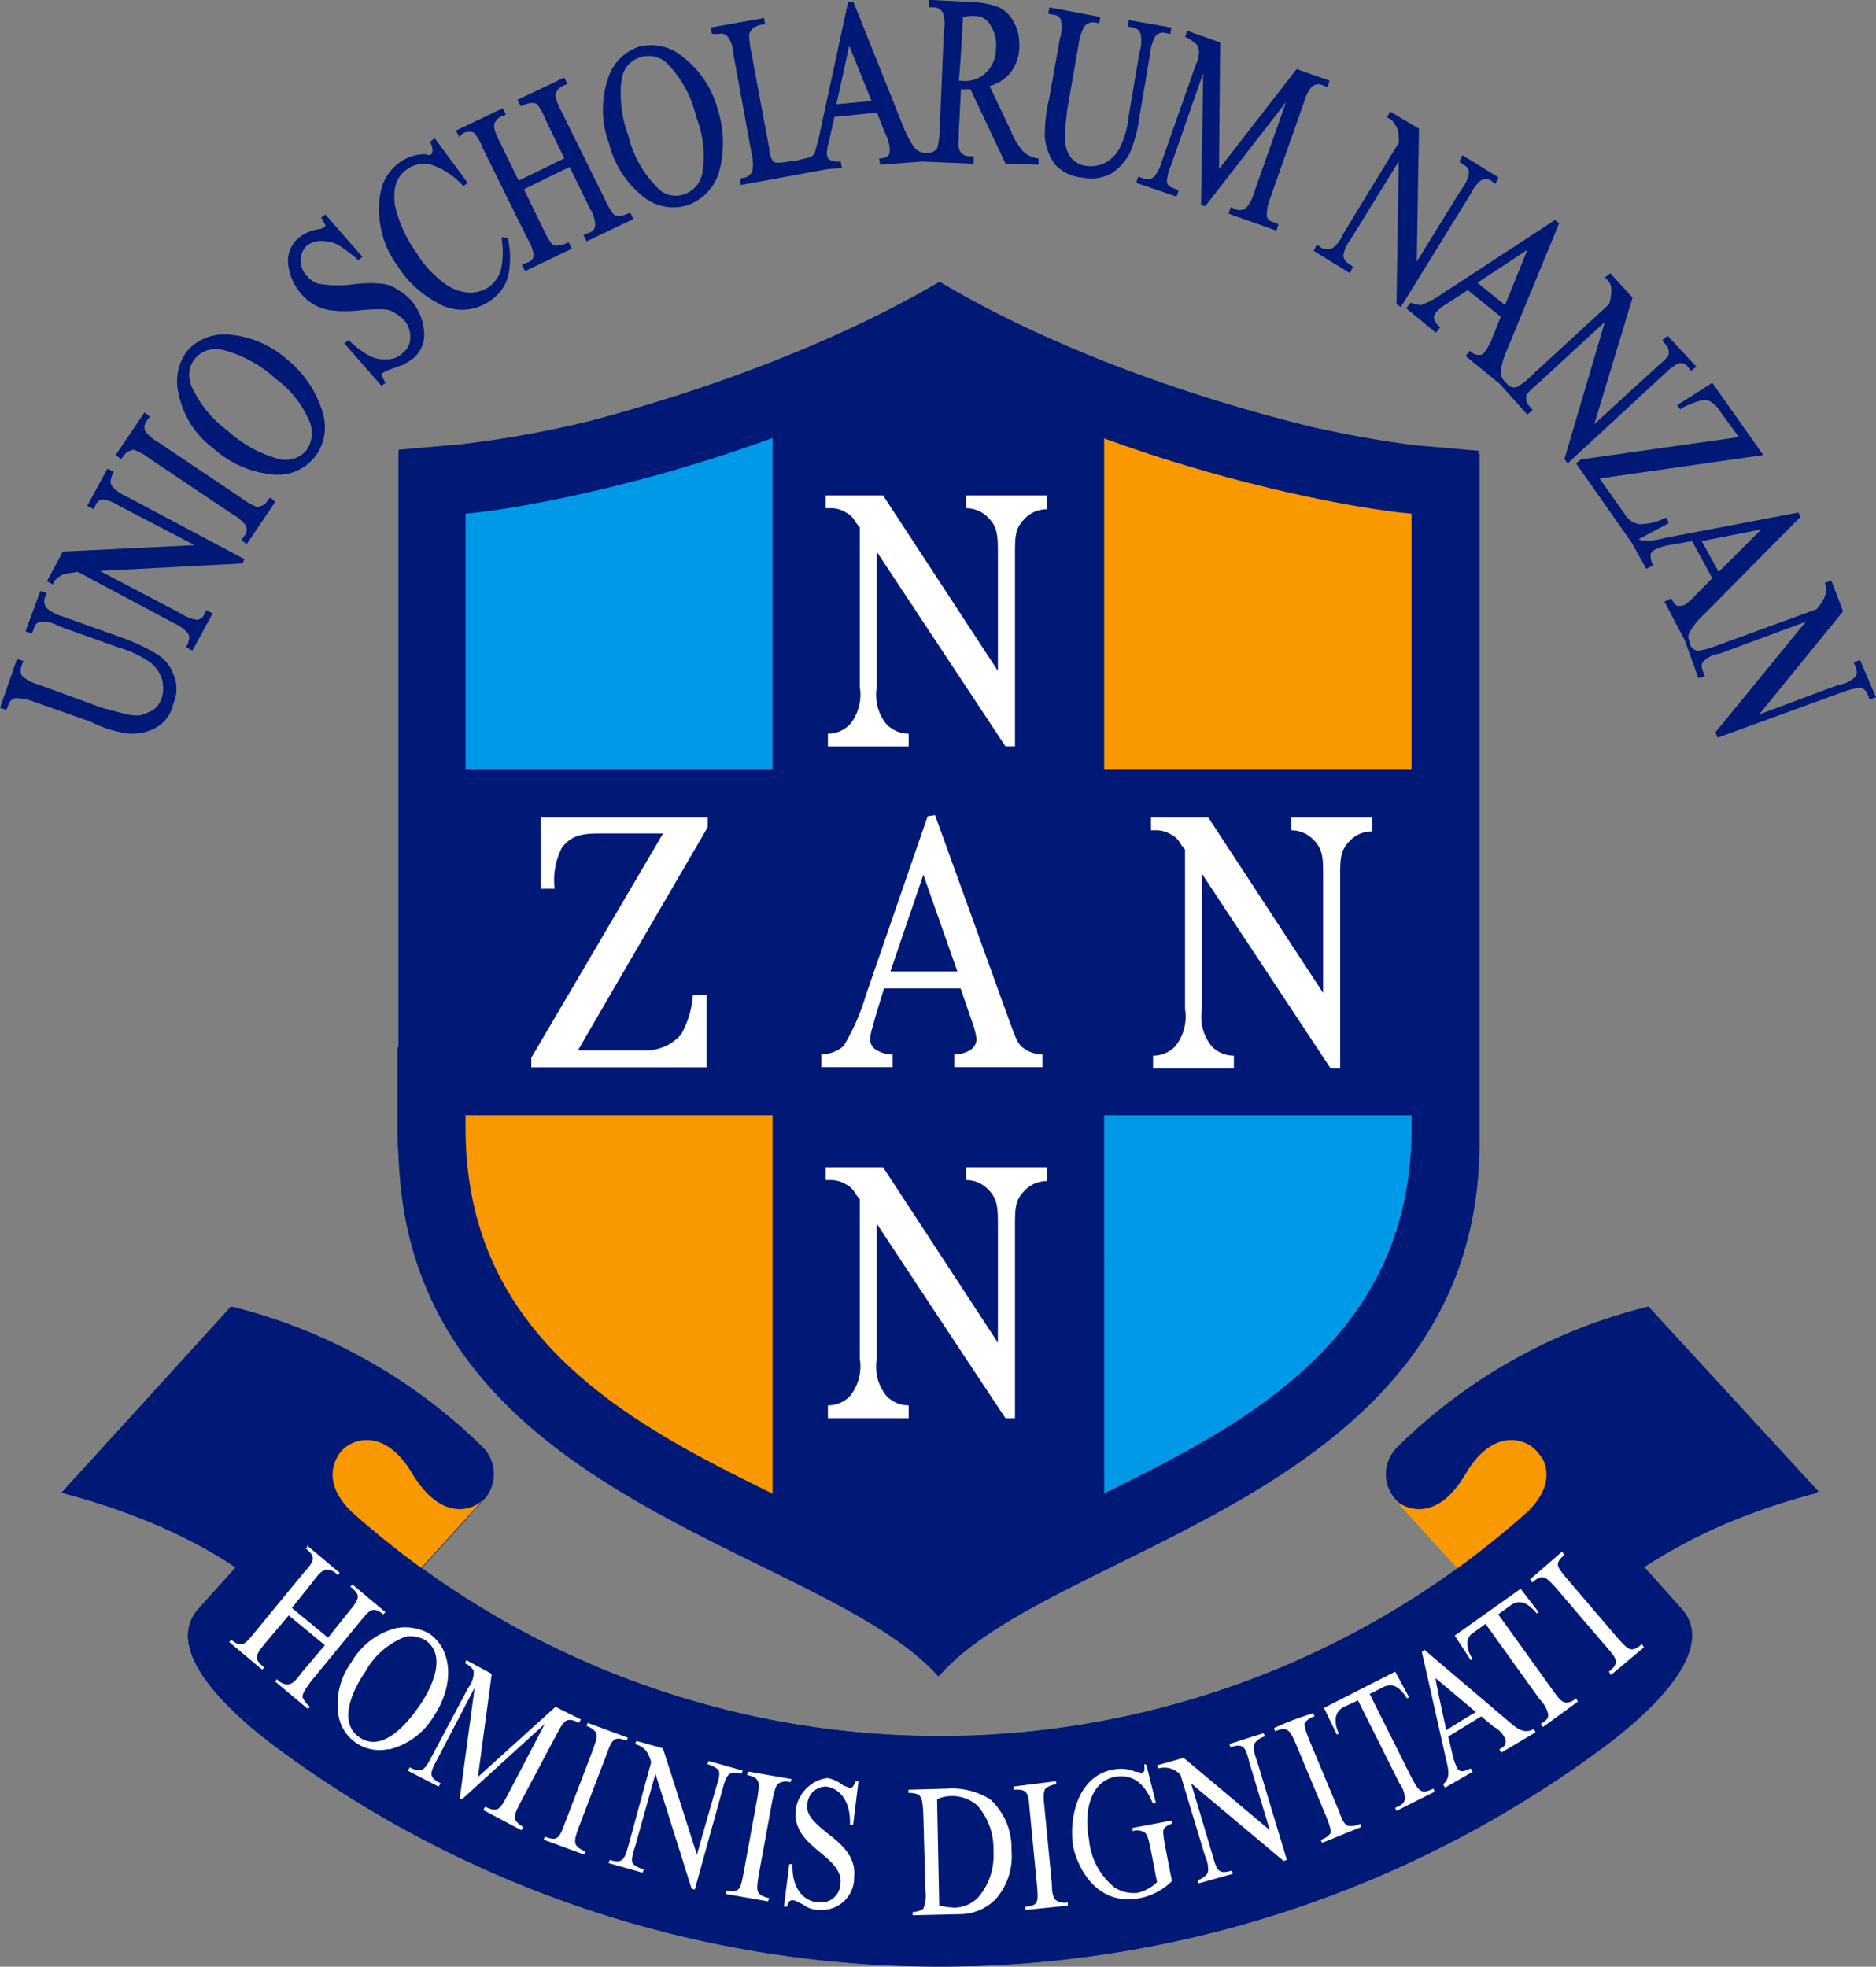 <svg xmlns="http://www.w3.org/2000/svg" xmlns:xlink="http://www.w3.org/1999/xlink" width="175" height="183.44" viewBox="0 0 175 183.44">
  <rect x="0" y="0" width="175" height="183.44" fill="#808080" stroke="none"/>
  <defs>
    <clipPath id="clip-path">
      <path id="パス_3087" data-name="パス 3087" d="M-293.756,13.487c0,29.249-34.6,32.72-44.122,43.626C-347.595,46.207-382,42.737-382,13.487V-43.822c7.04-.595,28.258-4.957,44.122-14.178,15.567,9.221,37.082,13.584,44.122,14.178Z" transform="translate(382 58)"/>
    </clipPath>
  </defs>
  <g id="グループ_645" transform="translate(-170.013 -1742.859)">
    <g id="emblem" transform="translate(170.013 1742.859)">
      <g id="グループ_20" transform="translate(5.747 26.284)">
        <path id="パス_84" d="M-233.969,38.2a50.358,50.358,0,0,0-23.3,12.989,3.566,3.566,0,0,0-.3,4.958h0c-.5-.5,2.479,2.776,5.85,6.445a82.3,82.3,0,0,1-96.671,0c3.371-3.669,6.346-7.04,5.85-6.445h0a3.566,3.566,0,0,0-.3-4.958,50.852,50.852,0,0,0-23.3-12.989L-382,55.551a54.8,54.8,0,0,1,16.261,6.941l-3.47,3.867c-3.669,4.065,3.669,10.312,7.436,13.088a103.976,103.976,0,0,0,123.442,0h0c3.768-2.776,11.1-9.023,7.436-13.088l-3.47-3.867a56.555,56.555,0,0,1,16.261-7.04Z" transform="translate(382 57.381)" fill="#001976"/>
        <path id="パス_85" d="M-350.3,13.188h-.1v7.436a32.444,32.444,0,0,0,.4,5.354c2.974,29.745,39.561,33.909,50.17,45.807,10.807-12.394,50.368-16.558,50.368-49.773v-64.15h-.1v-.3l-5.751-.5c-3.272-.4-6.445-.991-9.618-1.686-10.609-2.578-23.9-7.04-34.9-13.584-10.312,6.048-22.507,10.312-32.62,12.989a99.727,99.727,0,0,1-12.1,2.181l-5.751.5V-6.444h.2C-350.3.893-350.3,7.933-350.3,13.188Z" transform="translate(381.732 58.2)" fill="#001976"/>
      </g>
      <g id="グループ_33" transform="translate(5.747 26.482)">
        <g id="グループ_13" transform="translate(0 95.41)">
          <path id="パス_34" d="M-256.21-45.011A50.852,50.852,0,0,1-232.91-58l15.765,17.351c-8.725,2.28-21.02,7.337-24.589,16.756-2.677-4.065-12.889-14.079-14.773-16.161A3.476,3.476,0,0,1-256.21-45.011Z" transform="translate(380.941 58)" fill="#001976"/>
          <path id="パス_35" d="M-342.935-45.011A50.852,50.852,0,0,0-366.235-58L-382-40.649c8.725,2.28,21.02,7.337,24.589,16.756,2.677-4.065,12.889-14.079,14.773-16.161A3.566,3.566,0,0,0-342.935-45.011Z" transform="translate(382 58)" fill="#001976"/>
          <path id="パス_36" d="M-342.471-39.947c1.091-1.19-13.782,15.17-13.782,15.17L-362.4-30.33s4.164-11.3,6.643-14.079c.991-1.19,4.065-2.28,6.643,2.082C-346.437-37.865-343.462-38.857-342.471-39.947Z" transform="translate(381.833 57.893)" fill="#f99900"/>
          <path id="パス_37" d="M-256.6-39.947c-1.091-1.19,13.782,15.17,13.782,15.17l6.147-5.552s-4.164-11.3-6.643-14.079c-.992-1.19-4.065-2.28-6.643,2.082C-252.535-37.865-255.51-38.857-256.6-39.947Z" transform="translate(380.935 57.893)" fill="#f99900"/>
          <path id="パス_38" d="M-238.329-16.639c3.768-2.776,11.1-9.023,7.436-13.088L-244.279-44.5c.2.2,2.38,2.578-.892,5.751a82.384,82.384,0,0,1-109.66,0c-3.272-3.173-1.091-5.552-.892-5.751l-13.385,14.773c-3.669,4.065,3.669,10.312,7.436,13.088a103.825,103.825,0,0,0,123.343,0Z" transform="translate(381.899 57.885)" fill="#001976"/>
          <g id="グループ_12" transform="translate(15.634 22.238)">
            <path id="パス_39" d="M-374.861-57.8h0c.992.793.793,1.19-.2,2.28l-4.561,5.552c-.892,1.091-1.19,1.487-2.181.694l-.2.2,3.074,2.578.2-.2c-.5-.4-.694-.694-.694-.892,0-.4.3-.793.793-1.388l2.181-2.578,3.371,2.776-2.181,2.578c-.5.694-.892,1.091-1.289,1.091a1.339,1.339,0,0,1-.992-.5c-.1.1-.1.2-.2.2l3.074,2.578.2-.2a2.411,2.411,0,0,1-.694-.892c0-.4.3-.793.793-1.487l4.561-5.552c.892-1.091,1.19-1.487,2.181-.694l.2-.2-3.074-2.578-.2.2c.5.4.694.694.694.892,0,.4-.3.793-.793,1.388l-1.983,2.479-3.371-2.776,1.983-2.479c.5-.694.892-1.091,1.289-1.091a1.339,1.339,0,0,1,.992.5l.2-.2-3.074-2.578C-374.663-57.9-374.762-57.8-374.861-57.8Z" transform="translate(382 58.1)" fill="#fff"/>
            <path id="パス_40" d="M-366.347-50.3a6.751,6.751,0,0,0-4.164,3.173h0a6.6,6.6,0,0,0-1.19,5.057A3.875,3.875,0,0,0-367.14-39h.2a6.751,6.751,0,0,0,4.164-3.173c1.884-2.875,1.686-6.147-.5-7.635A4.641,4.641,0,0,0-366.347-50.3Zm-3.371,10.212c-2.28-1.487-.4-4.858.5-6.147a7.177,7.177,0,0,1,3.768-3.272,2.861,2.861,0,0,1,1.785.3c2.28,1.487.4,4.858-.5,6.147s-3.272,4.462-5.552,2.975Z" transform="translate(381.913 58.034)" fill="#fff"/>
            <path id="パス_41" d="M-359.846-47h0a1.881,1.881,0,0,1,.793.694,2.381,2.381,0,0,1-.5,1.586l-3.371,6.346c-.694,1.289-.892,1.686-2.082,1.091-.1.1-.1.2-.2.3l2.875,1.487c.1-.1.1-.2.2-.3-1.19-.595-.992-.992-.3-2.28l3.47-6.643-1.388,10.312.2.1,7.734-7.04-3.47,6.643c-.694,1.289-.892,1.686-2.082,1.091-.1.1-.1.2-.2.3l3.569,1.884c.1-.1.1-.2.2-.3a1.892,1.892,0,0,1-.793-.694c-.1-.4.1-.793.5-1.586l3.371-6.346c.694-1.289.892-1.686,2.082-1.091.1-.1.1-.2.2-.3l-2.38-1.19-7.238,6.544,1.289-9.618-2.38-1.289C-359.747-47.2-359.846-47.1-359.846-47Z" transform="translate(381.857 58.008)" fill="#fff"/>
            <path id="パス_42" d="M-348.434-41.1h0a1.7,1.7,0,0,1,.892.595c.2.4,0,.793-.3,1.686l-2.578,6.742c-.5,1.388-.694,1.785-1.884,1.289,0,.1-.1.2-.1.3l3.768,1.388c0-.1.1-.2.1-.3-1.19-.5-1.091-.892-.595-2.28l2.578-6.742c.5-1.388.694-1.785,1.884-1.289,0-.1.1-.2.1-.3l-3.768-1.388A.364.364,0,0,1-348.434-41.1Z" transform="translate(381.748 57.958)" fill="#fff"/>
            <path id="パス_43" d="M-343.821-39.4h0c.892.3,1.19.694,1.487,1.686l-2.082,7.635c-.4,1.388-.5,1.884-1.785,1.487,0,.1-.1.2-.1.3l3.173.892c0-.1.1-.2.1-.3a3.006,3.006,0,0,1-.992-.5c-.2-.3-.1-.793.2-1.686l1.884-6.742,3.371,10.708.3.1,2.578-9.32c.2-.793.4-1.289.694-1.487a2.037,2.037,0,0,1,1.091,0c0-.1.1-.2.1-.3l-3.173-.892c0,.1-.1.2-.1.3a3.006,3.006,0,0,1,.992.5c.2.3.1.793-.2,1.686l-1.785,6.246-3.173-9.915-2.479-.694C-343.722-39.6-343.821-39.5-343.821-39.4Z" transform="translate(381.697 57.944)" fill="#fff"/>
            <path id="パス_44" d="M-333.317-36.5h0c1.289.3,1.19.694.992,2.082l-1.289,7.04c-.3,1.487-.3,1.884-1.586,1.686,0,.1-.1.2-.1.3l3.966.694c0-.1.1-.2.1-.3-1.289-.3-1.19-.694-.991-2.082l1.289-7.04c.2-.892.3-1.388.595-1.586a1.364,1.364,0,0,1,1.091-.1c0-.1.1-.2.1-.3l-3.966-.694C-333.218-36.8-333.218-36.7-333.317-36.5Z" transform="translate(381.603 57.919)" fill="#fff"/>
            <path id="パス_45" d="M-327.52-35.407a3.447,3.447,0,0,0-1.19,2.181c-.2,1.884,1.091,2.974,2.28,3.966,1.091.892,2.082,1.785,1.884,2.975a1.783,1.783,0,0,1-1.884,1.686h-.2c-.4,0-2.479-.4-2.38-3.569h-.3l-.5,3.966h.3c.1-.4.2-.595.5-.595s.5.2.793.3l.2.1a2.435,2.435,0,0,0,1.487.5,3.03,3.03,0,0,0,3.272-2.875v-.2c.2-1.884-1.19-3.074-2.479-4.065-1.091-.892-2.082-1.686-1.884-2.776a1.736,1.736,0,0,1,1.785-1.586c1.388.2,2.28,1.586,2.181,3.569h.3l.5-4.065h-.3c-.1.3-.2.694-.595.595-.2-.1-.3-.1-.5-.2l-.3-.2a3.055,3.055,0,0,0-1.19-.5A3.231,3.231,0,0,0-327.52-35.407Z" transform="translate(381.556 57.914)" fill="#fff"/>
            <path id="パス_46" d="M-314.531-35.2l-3.569.1v.3c1.289,0,1.289.4,1.388,1.884l.2,7.238a3.432,3.432,0,0,1-.2,1.686,1.912,1.912,0,0,1-.991.3v.3l4.363-.1a4.722,4.722,0,0,0,3.371-1.388,6.067,6.067,0,0,0,1.487-4.561,6.151,6.151,0,0,0-1.983-4.759A6.719,6.719,0,0,0-314.531-35.2Zm-.892.992a3.167,3.167,0,0,1,1.388-.3,3.553,3.553,0,0,1,2.38.892,6.074,6.074,0,0,1,1.487,4.263,6,6,0,0,1-1.388,4.263,3.185,3.185,0,0,1-2.181.992,7.653,7.653,0,0,1-1.487-.2c0-.1-.2-9.915-.2-9.915Z" transform="translate(381.457 57.906)" fill="#fff"/>
            <path id="パス_47" d="M-308.2-35.4h0v.3c1.289-.1,1.388.3,1.487,1.785l.694,7.139c.1,1.487.2,1.884-1.091,1.983v.3l3.966-.4v-.3a1.377,1.377,0,0,1-1.091-.2c-.3-.2-.4-.793-.4-1.586l-.694-7.139c-.1-.892-.1-1.388.1-1.686a1.762,1.762,0,0,1,.992-.4v-.3Z" transform="translate(381.373 57.911)" fill="#fff"/>
            <path id="パス_48" d="M-295.958-37.5h0c0,.4.1.694-.2.793-.2,0-.5-.1-.694-.1l-.2-.1a3.641,3.641,0,0,0-1.785-.1c-3.371.595-4.164,4.561-3.768,7.139.4,1.983,2.181,5.652,6.246,4.858a5.822,5.822,0,0,0,2.974-1.586l-.694-3.569c-.1-.694-.2-1.19,0-1.388a1.6,1.6,0,0,1,.694-.4v-.3l-3.669.694v.3a1.364,1.364,0,0,1,1.091.1c.3.2.4.694.595,1.586l.595,3.074a3.965,3.965,0,0,1-1.785.992,3.259,3.259,0,0,1-2.181-.5,6.45,6.45,0,0,1-2.38-4.462c-.5-2.578.1-5.354,2.38-5.85,1.586-.3,2.776.5,3.569,2.479h.3l-.892-3.569C-295.859-37.5-295.859-37.5-295.958-37.5Z" transform="translate(381.326 57.925)" fill="#fff"/>
            <path id="パス_49" d="M-287.958-39.408h0l.1.3c1.289-.4,1.388,0,1.785,1.487l1.884,6.246-8.031-6.742-2.479.694c0,.1.1.2.1.3a2.009,2.009,0,0,1,2.082.595h0l2.28,7.535a3.052,3.052,0,0,1,.3,1.289.75.75,0,0,1-.1.4,1.7,1.7,0,0,1-.892.595h0l.1.3,3.173-.892a.364.364,0,0,0-.1-.3c-1.289.4-1.388-.1-1.785-1.487l-1.983-6.643L-282.9-28.5l.3-.1-2.776-9.221c-.3-.793-.4-1.289-.2-1.686a1.7,1.7,0,0,1,.892-.595.364.364,0,0,0-.1-.3C-284.884-40.4-287.958-39.408-287.958-39.408Z" transform="translate(381.258 57.95)" fill="#fff"/>
            <path id="パス_50" d="M-283.7-40.912h0l.1.3c1.19-.5,1.388-.1,1.983,1.289l2.776,6.643c.3.793.5,1.289.4,1.586a1.7,1.7,0,0,1-.892.595c0,.1.1.2.1.3l3.669-1.487c0-.1-.1-.2-.1-.3a1.961,1.961,0,0,1-1.091.2c-.4-.1-.595-.595-.892-1.388l-2.776-6.643c-.3-.793-.5-1.289-.4-1.586a1.7,1.7,0,0,1,.892-.595c0-.1-.1-.2-.1-.3A27.681,27.681,0,0,0-283.7-40.912Z" transform="translate(381.165 57.966)" fill="#fff"/>
            <path id="パス_51" d="M-279-42.829h0l1.19,2.479a.346.346,0,0,0,.2-.1,2.64,2.64,0,0,1-.3-1.19,1.328,1.328,0,0,1,.793-1.289l1.289-.595h0l3.867,7.734a2.369,2.369,0,0,1,.5,1.388c0,.4-.2.595-.892.892h0c0,.1.1.2.1.3L-268.688-35l-.1-.3c-1.19.595-1.388.2-2.082-1.091l-3.867-7.734,1.19-.595c.892-.5,1.586-.1,2.28.992a.346.346,0,0,0,.2-.1l-1.289-2.38Z" transform="translate(381.125 57.999)" fill="#fff"/>
            <path id="パス_52" d="M-269.8-48.1h0l2.28,10.113c.3,1.19.3,1.785-.3,2.28.1.1.1.2.2.3l2.578-1.487c-.1-.1-.1-.2-.2-.3-.5.2-.992.5-1.289-.1a5.59,5.59,0,0,1-.4-1.19l-.4-1.686,3.074-1.884h0l1.19.991.2.1a2.341,2.341,0,0,1,.793.892.6.6,0,0,1,.1.4c0,.3-.2.5-.595.694h0c.1.1.1.2.2.3l3.173-1.884c0-.1-.1-.2-.2-.3-.892.5-1.586-.1-2.38-.793L-269.6-48.3A.213.213,0,0,1-269.8-48.1Zm2.28,7.337c0-.1-.992-4.462-.992-4.858l3.768,3.173c-.1,0-2.776,1.686-2.776,1.686Z" transform="translate(381.047 58.017)" fill="#fff"/>
            <path id="パス_53" d="M-266.7-49.637h0l1.487,2.28a.346.346,0,0,0,.2-.1,2.37,2.37,0,0,1-.5-1.388,1.139,1.139,0,0,1,.595-1.091l1.091-.793h0l5.057,7.04a2.9,2.9,0,0,1,.793,1.388v.1c0,.3-.2.5-.694.793h0c.1.1.1.2.2.3l3.272-2.38c-.1-.1-.1-.2-.2-.3a1.273,1.273,0,0,1-.992.4c-.4-.1-.694-.5-1.19-1.19l-5.057-7.04,1.091-.793c.793-.595,1.586-.4,2.479.694a.346.346,0,0,0,.2-.1L-260.553-54Z" transform="translate(381.02 58.065)" fill="#fff"/>
            <path id="パス_54" d="M-259.6-54.922h0l.2.3c.992-.892,1.289-.5,2.28.595l4.66,5.453c.991,1.091,1.19,1.487.2,2.28.1.1.1.2.2.3l3.074-2.578-.2-.3c-.992.892-1.289.5-2.28-.595l-4.66-5.453c-.595-.694-.892-1.091-.892-1.388s.2-.5.595-.892c-.1-.1-.1-.2-.2-.3Z" transform="translate(380.96 58.095)" fill="#fff"/>
          </g>
        </g>
        <g id="グループ_18" transform="translate(31.419 0)">
          <path id="パス_55" d="M-281.263,22.113c0,33.116-39.561,37.38-50.368,49.773C-342.737,59.493-382,55.428-382,22.113v-64.15c8.428,0,32.323-5.354,50.368-15.963,17.847,10.609,41.941,15.963,50.368,15.963C-281.263-42.037-281.263,22.113-281.263,22.113Z" transform="translate(382 58)" fill="#001976"/>
          <g id="グループ_15" transform="translate(6.262 7.25)">
            <g id="グループ_22">
              <g id="グループ_716" data-name="グループ 716">
                <g id="グループ_21" clip-path="url(#clip-path)">
                  <g id="グループ_14" transform="translate(-6.402 -1.855)">
                    <path id="パス_56" d="M-287,8.4h-34.9V60.057l9.122-4.462c12.79-6.246,32.125-15.765,32.125-39.66V8.4Z" transform="translate(381.489 57.436)" fill="#0099e7"/>
                    <path id="パス_57" d="M-347.1,8.4H-382v7.436c0,23.994,19.334,33.513,32.125,39.759l9.122,4.462V8.4Z" transform="translate(382 57.436)" fill="#f99900"/>
                    <path id="パス_58" d="M-321.9-48.976V-11.8h41.147V-47.688l-5.751-.5a118.41,118.41,0,0,1-26.87-6.643L-321.8-57.9Z" transform="translate(381.489 57.999)" fill="#f99900"/>
                    <path id="パス_59" d="M-349.281-54.926a120.547,120.547,0,0,1-26.969,6.643l-5.751.5V-11.9h41.147V-58Z" transform="translate(382 58)" fill="#0099e7"/>
                  </g>
                </g>
              </g>
            </g>
          </g>
          <path id="パス_61" d="M-315.865,60.4l-15.467,9.221L-346.8,60.4V-48.165l15.467-7.535,15.467,7.535Z" transform="translate(381.701 57.98)" fill="#001976"/>
          <g id="グループ_16" transform="translate(4.648 45.311)">
            <rect id="長方形_20" width="91.416" height="32.224" transform="translate(0 0)" fill="#001976"/>
          </g>
          <path id="パス_62" d="M-368.608-7.8v6.643h1.289a6.594,6.594,0,0,1,.694-3.867c.892-1.091,1.785-1.289,3.47-1.289h5.949L-369.5,14.608V15.5h16.36V8.758h-1.289v.1a8.826,8.826,0,0,1-1.091,3.569,4.387,4.387,0,0,1-3.569,1.487h-6.048c.2-.4,12.1-20.822,12.1-20.822V-7.8Z" transform="translate(381.894 57.573)" fill="#fff"/>
          <g id="グループ_17" transform="translate(39.453 49.555)">
            <path id="パス_63" d="M-372.085-58l-5.751,16.657a20.4,20.4,0,0,1-2.082,4.759,3.2,3.2,0,0,1-2.082.793v1.19h6.643v-1.19a2.8,2.8,0,0,1-1.487-.4,1.09,1.09,0,0,1-.595-.992,3.565,3.565,0,0,1,.2-1.091c.1-.4.4-1.487,1.091-3.669h7.139l1.091,3.173a7.429,7.429,0,0,1,.4,1.586,1.315,1.315,0,0,1-.595.992,2.8,2.8,0,0,1-1.487.4v1.19h8.229v-1.19a2.97,2.97,0,0,1-1.785-.595c-.595-.4-.793-1.19-1.289-2.479L-371.391-58.1Zm-.4,5.453,3.173,9.023h-6.246Z" transform="translate(382 58.1)" fill="#fff"/>
          </g>
          <path id="パス_64" d="M-321.177-38.1h-7.535v1.19a2.854,2.854,0,0,1,2.082.892c.892.892.892,1.785.892,3.371V-21.74L-336.446-38.1H-341.8v1.19h.4a2.582,2.582,0,0,1,1.487.4,1.946,1.946,0,0,1,.892.892l.4.5v14.873a4.428,4.428,0,0,1-.892,3.47,2.854,2.854,0,0,1-2.082.892v1.19h7.535v-1.19a2.854,2.854,0,0,1-2.082-.892,4.332,4.332,0,0,1-.892-3.47V-32.845l12,18.144h.892V-32.548c0-1.686,0-2.479.892-3.371a2.854,2.854,0,0,1,2.082-.892Z" transform="translate(381.658 57.831)" fill="#fff"/>
          <path id="パス_65" d="M-321.177,25.1h-7.535v1.19a2.854,2.854,0,0,1,2.082.892c.892.892.892,1.785.892,3.371V41.46L-336.446,25.1H-341.8v1.19h.4a2.8,2.8,0,0,1,1.487.4,1.945,1.945,0,0,1,.892.892l.4.5V42.947a4.428,4.428,0,0,1-.892,3.47,2.854,2.854,0,0,1-2.082.892V48.5h7.535V47.31a2.854,2.854,0,0,1-2.082-.892,4.332,4.332,0,0,1-.892-3.47V30.355c.5.793,10.609,16.062,12,18.144h.892V30.652c0-1.686,0-2.479.892-3.371a2.854,2.854,0,0,1,2.082-.892Z" transform="translate(381.658 57.294)" fill="#fff"/>
          <path id="パス_66" d="M-290.577-7.8h-7.535v1.19a2.853,2.853,0,0,1,2.082.892c.892.892.892,1.785.892,3.371V8.56L-305.846-7.8H-311.2v1.19h.4a2.582,2.582,0,0,1,1.487.4,1.946,1.946,0,0,1,.892.892s.3.4.4.5V10.047a4.428,4.428,0,0,1-.892,3.47A2.854,2.854,0,0,1-311,14.41V15.6h7.535V14.41a2.853,2.853,0,0,1-2.082-.892,4.33,4.33,0,0,1-.892-3.47V-2.545l12,18.144h.892V-2.248c0-1.686,0-2.479.892-3.371a2.853,2.853,0,0,1,2.082-.892Z" transform="translate(381.398 57.573)" fill="#fff"/>
        </g>
      </g>
      <path id="パス_87" d="M-521.6,269.386a4.639,4.639,0,0,0,2.578-.5,3.3,3.3,0,0,0,1.685-2.28,3.387,3.387,0,0,0,0-2.776,3.722,3.722,0,0,0-1.586-1.884,18.518,18.518,0,0,0-3.173-1.487l-5.552-1.983a3.664,3.664,0,0,1-1.388-.694.951.951,0,0,1-.3-.992l.2-.5-.595-.2-1.388,3.768.595.2.2-.5a.742.742,0,0,1,.694-.595,2.91,2.91,0,0,1,1.586.4l5.552,1.983a10.227,10.227,0,0,1,2.975,1.388,3.241,3.241,0,0,1,1.091,1.487,3.056,3.056,0,0,1,0,1.884,2.079,2.079,0,0,1-.793,1.091,6.062,6.062,0,0,1-1.19.5,4.638,4.638,0,0,1-1.686-.2l-1.884-.5-5.949-2.181a3.662,3.662,0,0,1-1.388-.694c-.3-.2-.3-.595-.2-.991l.2-.5-.595-.2-1.586,4.561.595.2.2-.5a.893.893,0,0,1,.595-.595,4.632,4.632,0,0,1,1.686.3l5.354,1.884A10.883,10.883,0,0,0-521.6,269.386Z" transform="translate(533.5 -200.973)" fill="#001976"/>
      <path id="パス_88" d="M-528.505,255.308a.989.989,0,0,1,.4-.5,1.6,1.6,0,0,1,.694-.4c.4-.1.793-.1,1.19-.2l8.924,4.759a3.774,3.774,0,0,1,1.289.892.758.758,0,0,1,.2.5c0,.2-.1.3-.1.5l-.2.4.595.3,1.884-3.47-.595-.3-.2.4a.746.746,0,0,1-.694.5,3.909,3.909,0,0,1-1.487-.595l-7.535-3.966,13.286-.694.2-.4-11.006-5.85a3.773,3.773,0,0,1-1.289-.892.757.757,0,0,1-.2-.5c0-.2.1-.3.1-.5l.2-.4-.595-.3-1.884,3.47.6.3.2-.4a.746.746,0,0,1,.694-.5,3.911,3.911,0,0,1,1.487.595l7.04,3.669-12.295.595-1.487,2.776.595.3Z" transform="translate(533.463 -200.875)" fill="#001976"/>
      <path id="パス_89" d="M-521.807,243.266a.91.91,0,0,1,.595-.4.45.45,0,0,1,.5,0,4.688,4.688,0,0,1,1.19.694l7.833,5.255a3.967,3.967,0,0,1,1.19.991.912.912,0,0,1-.1.992l-.3.4.5.4,2.677-3.966-.5-.4-.3.4a.911.911,0,0,1-.595.4.45.45,0,0,1-.5,0,4.687,4.687,0,0,1-1.19-.694l-7.833-5.255a3.969,3.969,0,0,1-1.19-.992.912.912,0,0,1,.1-.992l.3-.4-.5-.4-2.677,3.966.5.4Z" transform="translate(533.407 -200.83)" fill="#001976"/>
      <path id="パス_90" d="M-513.43,242.609a9.484,9.484,0,0,0,5.255,2.38,4.383,4.383,0,0,0,5.057-3.569h0a4.883,4.883,0,0,0-.2-2.38,10.063,10.063,0,0,0-3.272-4.759,9.366,9.366,0,0,0-5.156-2.28,4.716,4.716,0,0,0-4.065,1.388,4.68,4.68,0,0,0-.892,4.065A8.377,8.377,0,0,0-513.43,242.609Zm-1.785-8.329a2.525,2.525,0,0,1,2.578-.892h0a11.509,11.509,0,0,1,4.958,2.677,9.584,9.584,0,0,1,3.173,3.966,2.8,2.8,0,0,1-.3,2.776,2.577,2.577,0,0,1-2.479.793,11.74,11.74,0,0,1-4.858-2.677,10.643,10.643,0,0,1-3.371-4.164,4.215,4.215,0,0,1-.2-1.091A2.369,2.369,0,0,1-515.214,234.28Z" transform="translate(533.359 -200.767)" fill="#001976"/>
      <path id="パス_91" d="M-502.335,229.624a11.211,11.211,0,0,0,2.578,0,15.348,15.348,0,0,1,2.181-.1,2,2,0,0,1,1.091.3,5.442,5.442,0,0,1,.892.694A2.251,2.251,0,0,1-495,232.1a1.784,1.784,0,0,1-.694,1.487,2.018,2.018,0,0,1-1.487.595,3.023,3.023,0,0,1-1.586-.3,9.267,9.267,0,0,1-1.884-1.388l-.1-.1-.4.3,3.47,3.966.4-.3-.1-.1-.3-.595c0-.1,0-.2.1-.2a3.521,3.521,0,0,1,.892-.4l1.091-.4.793-.5a2.858,2.858,0,0,0,1.091-2.578,4.989,4.989,0,0,0-1.19-2.875,5.211,5.211,0,0,0-1.388-1.091,3,3,0,0,0-1.586-.5,12.108,12.108,0,0,0-2.677.1,10.658,10.658,0,0,1-3.074-.1,2.266,2.266,0,0,1-.991-.694,2.018,2.018,0,0,1-.595-1.487,1.885,1.885,0,0,1,.5-1.289,2.089,2.089,0,0,1,1.289-.5,4.11,4.11,0,0,1,1.586.3,13.19,13.19,0,0,1,1.884,1.388l.1.1.4-.3-3.47-3.966-.4.3.1.1.3.595c0,.1,0,.2-.1.2a1.409,1.409,0,0,1-.595.2,3.672,3.672,0,0,0-1.785.793,2.775,2.775,0,0,0-.991,2.38,4.981,4.981,0,0,0,1.091,2.677A4.345,4.345,0,0,0-502.335,229.624Z" transform="translate(533.27 -200.672)" fill="#001976"/>
      <path id="パス_92" d="M-496.115,225.4a9.713,9.713,0,0,0,3.569,3.371,4.486,4.486,0,0,0,5.057-.1,3.994,3.994,0,0,0,1.686-2.28,8.189,8.189,0,0,0,0-3.47v-.1l-.595-.1v.2a7.523,7.523,0,0,1-.1,2.975,3.242,3.242,0,0,1-1.091,1.487,3.117,3.117,0,0,1-2.082.5,4.382,4.382,0,0,1-2.38-1.091,9.481,9.481,0,0,1-2.28-2.578,12.057,12.057,0,0,1-1.785-3.569,4.88,4.88,0,0,1-.2-2.677,2.751,2.751,0,0,1,3.371-1.983h0a6.927,6.927,0,0,1,2.875,1.884l.1.1.4-.3-3.074-4.164-.4.3v.1a1.868,1.868,0,0,1,.2.793c0,.1-.1.2-.1.3a.443.443,0,0,1-.5,0,3.952,3.952,0,0,0-2.38.694,4.486,4.486,0,0,0-1.785,2.479,8.241,8.241,0,0,0-.1,3.47A8.518,8.518,0,0,0-496.115,225.4Z" transform="translate(533.197 -200.61)" fill="#001976"/>
      <path id="パス_93" d="M-489.906,212.956a1.687,1.687,0,0,1,.694-.1.515.515,0,0,1,.4.2,5.343,5.343,0,0,1,.694,1.289l4.164,8.428a4.674,4.674,0,0,1,.595,1.487.754.754,0,0,1-.595.793l-.5.2.3.595,4.363-2.082-.3-.595-.5.2a1.688,1.688,0,0,1-.694.1.515.515,0,0,1-.4-.2,7.387,7.387,0,0,1-.694-1.19l-1.884-3.867,4.263-2.082,1.884,3.867a2.95,2.95,0,0,1,.5,1.487h0a.754.754,0,0,1-.595.793l-.5.2.3.595,4.363-2.082-.3-.595-.5.2a1.688,1.688,0,0,1-.694.1.515.515,0,0,1-.4-.2,7.4,7.4,0,0,1-.694-1.19l-4.164-8.428a4.979,4.979,0,0,1-.5-1.289.743.743,0,0,1,.1-.5,1.2,1.2,0,0,1,.5-.5l.5-.2-.3-.595-4.363,2.082.3.595.5-.2a1.687,1.687,0,0,1,.694-.1.515.515,0,0,1,.4.2,5.345,5.345,0,0,1,.694,1.289l1.785,3.669-4.264,2.082-1.785-3.669a4.986,4.986,0,0,1-.5-1.289v-.2a.364.364,0,0,1,.1-.3,1.194,1.194,0,0,1,.5-.5l.5-.2-.3-.595-4.363,2.082.3.595Z" transform="translate(533.135 -200.562)" fill="#001976"/>
      <path id="パス_94" d="M-473.131,218.78a4.454,4.454,0,0,0,4.263.892,4.7,4.7,0,0,0,2.975-3.272,10.3,10.3,0,0,0-.2-5.751,9.044,9.044,0,0,0-3.173-4.759,4.57,4.57,0,0,0-4.164-.992,4.53,4.53,0,0,0-2.875,2.975,9.048,9.048,0,0,0,.1,6.048A9.118,9.118,0,0,0-473.131,218.78Zm-1.884-10.907a2.466,2.466,0,0,1,1.686-1.983,2.5,2.5,0,0,1,2.578.595,10.558,10.558,0,0,1,2.677,4.958,9.793,9.793,0,0,1,.595,5.057,2.555,2.555,0,0,1-1.785,2.181,2.328,2.328,0,0,1-2.479-.694,10.239,10.239,0,0,1-2.677-4.858,10.785,10.785,0,0,1-.694-3.966,6.1,6.1,0,0,1,.1-1.289Z" transform="translate(533.018 -200.536)" fill="#001976"/>
      <path id="パス_95" d="M-465.906,203.673a.8.8,0,0,1,.892.3,3,3,0,0,1,.5,1.586l1.686,9.221a4.156,4.156,0,0,1,.1,1.586.98.98,0,0,1-.694.694l-.5.1.1.595,8.13-1.487,1.289-.1-.1-.595h-.1a1.788,1.788,0,0,1-.992-.2.758.758,0,0,1-.2-.5v-.1a3.565,3.565,0,0,1,.2-1.091s.4-1.884.5-2.28l3.966-.4.793,1.983a3.675,3.675,0,0,1,.4,1.388v.1a.894.894,0,0,1-.1.5,1.126,1.126,0,0,1-.793.3h-.1l.1.595,3.867-.3h0l4.858.2v-.694h-.5a1.011,1.011,0,0,1-.793-.5,1.97,1.97,0,0,1-.1-1.091v-.595s.2-3.867.2-4.065h.892l3.272,6.941,3.074.1v-.595h-.1a2.6,2.6,0,0,1-1.289-.595,6.6,6.6,0,0,1-1.19-1.983l-1.983-4.164a3.862,3.862,0,0,0,1.983-1.289,4.035,4.035,0,0,0,.793-2.38v-.3a4.513,4.513,0,0,0-.5-1.983,3.132,3.132,0,0,0-1.388-1.388,7.448,7.448,0,0,0-2.578-.5l-3.966-.2v.694h.5a1.011,1.011,0,0,1,.793.5,3.192,3.192,0,0,1,.1,1.686l-.4,9.419a7.653,7.653,0,0,1-.2,1.487,1.041,1.041,0,0,1-.892.5h-.2a1.762,1.762,0,0,1-.991-.4,10.328,10.328,0,0,1-.992-1.785l-4.759-11.9h-.5l-2.677,12.394c-.1.5-.3,1.091-.4,1.586a.814.814,0,0,1-.5.5l-1.19.3-.793.1a4.827,4.827,0,0,1-1.19.1c-.1,0-.2-.1-.3-.2a2.261,2.261,0,0,1-.3-1.091l-1.686-9.023a8.67,8.67,0,0,1-.2-1.586c0-.2.2-.4.3-.595a2.079,2.079,0,0,1,1.091-.4h.1l-.1-.595-4.958.892.1.595Zm22.8-1.586a4.069,4.069,0,0,1,1.091-.1h0a1.636,1.636,0,0,1,1.487.892,3.4,3.4,0,0,1,.5,2.181,3.076,3.076,0,0,1-.892,2.181,2.72,2.72,0,0,1-2.28.793h-.3c.1-.4.4-5.751.4-5.949Zm-10.609,2.677,2.082,5.156-3.272.3Z" transform="translate(532.932 -200.5)" fill="#001976"/>
      <path id="パス_96" d="M-434.8,209.727a14.6,14.6,0,0,0-.4,3.569,5.336,5.336,0,0,0,.892,2.479,3.814,3.814,0,0,0,2.578,1.289,3.942,3.942,0,0,0,2.776-.4,5.151,5.151,0,0,0,1.686-1.884,13.017,13.017,0,0,0,.892-3.371l.991-5.85a4.153,4.153,0,0,1,.4-1.487.869.869,0,0,1,.991-.5l.5.1.1-.595-3.966-.694-.1.595.5.1a.851.851,0,0,1,.694.595,3.254,3.254,0,0,1-.1,1.686l-.992,5.85a8.939,8.939,0,0,1-.892,3.173,3.223,3.223,0,0,1-1.289,1.289,3.054,3.054,0,0,1-1.884.3,2.262,2.262,0,0,1-1.19-.595,2.365,2.365,0,0,1-.595-1.091,4.97,4.97,0,0,1-.1-1.686l.2-1.884,1.091-6.246a4.389,4.389,0,0,1,.5-1.487,1.077,1.077,0,0,1,.892-.4l.5.1.1-.595-4.759-.892-.1.595.5.1a.746.746,0,0,1,.694.5,3.191,3.191,0,0,1-.1,1.686Z" transform="translate(532.665 -200.506)" fill="#001976"/>
      <path id="パス_97" d="M-420.948,204.689a1.409,1.409,0,0,1,.2.595,2.745,2.745,0,0,1-.3,1.289l-3.173,9.023a3.662,3.662,0,0,1-.694,1.388.911.911,0,0,1-.992.2l-.5-.2-.2.595,3.768,1.289.2-.595-.5-.2c-.3-.1-.595-.3-.595-.595v-.1a4.155,4.155,0,0,1,.4-1.487l2.974-8.527c0,1.388-.2,12.295-.2,12.295l.4.1,7.535-9.717-2.975,8.428a3.663,3.663,0,0,1-.694,1.388.911.911,0,0,1-.992.2l-.5-.2-.2.595,4.462,1.586.2-.595-.5-.2c-.3-.1-.595-.3-.595-.595a4.11,4.11,0,0,1,.3-1.586l3.173-9.023a3.662,3.662,0,0,1,.694-1.388.911.911,0,0,1,.991-.2l.5.2.2-.595-3.074-1.091-7.238,9.32c0-.694.1-11.8.1-11.8l-3.074-1.091-.2.595h.1A5.3,5.3,0,0,1-420.948,204.689Z" transform="translate(532.592 -200.525)" fill="#001976"/>
      <path id="パス_98" d="M-409.206,223.691l-.4-.3-.3.595,3.371,2.082.3-.595-.4-.3a.883.883,0,0,1-.5-.793,3.372,3.372,0,0,1,.694-1.487l4.462-7.238c0,.892-.2,13.286-.2,13.286l.4.3,6.544-10.609a3.745,3.745,0,0,1,.892-1.19.9.9,0,0,1,.991,0l.4.3.3-.595-3.371-2.082-.3.595.4.3a.785.785,0,0,1,.5.793h0a3.372,3.372,0,0,1-.694,1.487l-4.164,6.742c0-.892.2-12.394.2-12.394L-402.761,211l-.3.5.1.1a.99.99,0,0,1,.5.4,2.485,2.485,0,0,1,.4.694,4.83,4.83,0,0,1,.1,1.19l-5.255,8.626a2.706,2.706,0,0,1-.892,1.19A1.07,1.07,0,0,1-409.206,223.691Z" transform="translate(532.45 -200.589)" fill="#001976"/>
      <path id="パス_99" d="M-399.812,229.132a2.9,2.9,0,0,1-.892-.2h-.1l-.4.5,2.776,2.28.4-.5-.1-.1a1.451,1.451,0,0,1-.5-.793h0c0-.2.1-.3.2-.5a3.881,3.881,0,0,1,.991-.793l1.983-1.289,3.074,2.479-.793,1.983a5.343,5.343,0,0,1-.694,1.289.545.545,0,0,1-.5.3,1.126,1.126,0,0,1-.793-.3l-.1-.1-.4.5,3.173,2.578,2.578,2.875.5-.4-.3-.4a.9.9,0,0,1-.3-.694v-.2c0-.2.3-.5,1.091-1.19l6.246-5.751-3.768,12.79.3.4,9.122-8.428a4.663,4.663,0,0,1,1.19-.892.8.8,0,0,1,.892.3l.3.4.5-.4-2.677-2.875-.5.4.3.4a.9.9,0,0,1,.3.694v.2c0,.2-.3.5-1.091,1.19l-5.85,5.354,3.569-11.8-2.082-2.28-.5.4.1.1a1.74,1.74,0,0,1,.4.5,1.687,1.687,0,0,1,.1.694h0a4.977,4.977,0,0,1-.2,1.19l-7.436,6.841a4.66,4.66,0,0,1-1.19.892.8.8,0,0,1-.892-.3l-.1-.1-.1-.1a1.273,1.273,0,0,1-.4-.992,7.551,7.551,0,0,1,.595-1.983l4.858-11.8-.4-.3-10.609,6.941A8.4,8.4,0,0,1-399.812,229.132Zm9.915-5.156-2.082,5.156-2.578-2.082Z" transform="translate(532.376 -200.676)" fill="#001976"/>
      <path id="パス_100" d="M-358.727,262.378l-.595.2.2.5c0,.1.1.3.1.4a.757.757,0,0,1-.2.5,2.6,2.6,0,0,1-1.487.694l-7.436,2.776,7.833-9.618-1.091-2.875-.595.2v.1a1.257,1.257,0,0,1,.1.595h0a2.335,2.335,0,0,1-.2.793,6.025,6.025,0,0,1-.694.992l-9.519,3.47a8.268,8.268,0,0,1-1.487.4.864.864,0,0,1-.793-.595v-.1h0v-.1a.9.9,0,0,1,0-.992,6.476,6.476,0,0,1,1.289-1.586l9.023-9.122-.2-.4-12.493,2.38a5.453,5.453,0,0,1-2.181.2c-.1,0-.1,0-.2-.1l2.776-1.487-.2-.5h-.1a5.376,5.376,0,0,1-2.479.595,1.947,1.947,0,0,1-1.289-.892l-2.38-3.371,15.269-2.181-4.759-6.742-3.272,2.082.3.4.1-.1a8.577,8.577,0,0,1,1.686-.694,1.375,1.375,0,0,1,.892,0,2.341,2.341,0,0,1,.892.793l1.884,2.578-14.674,2.082c-.1,0-.4.3-.4.3l-.1.1,5.156,7.337h0l1.388,2.479.595-.3v-.1a1.867,1.867,0,0,1-.2-.793v-.2a.774.774,0,0,1,.4-.4,5.585,5.585,0,0,1,1.19-.4l2.281-.4,1.884,3.47L-374,256.231a5.2,5.2,0,0,1-1.091.992,1.257,1.257,0,0,1-.595.1q-.3,0-.595-.595l-.1-.1-.595.3,1.884,3.569,1.289,3.569.595-.2-.2-.5c0-.1-.1-.3-.1-.4a.757.757,0,0,1,.2-.5,2.606,2.606,0,0,1,1.487-.694l8.031-2.974-8.428,10.312.2.5,11.7-4.263a8.257,8.257,0,0,1,1.487-.4.864.864,0,0,1,.793.595l.2.5.595-.2Zm-14.773-11.1,5.552-1.091-3.966,3.966Z" transform="translate(532.24 -200.806)" fill="#001976"/>
    </g>
  </g>
</svg>
